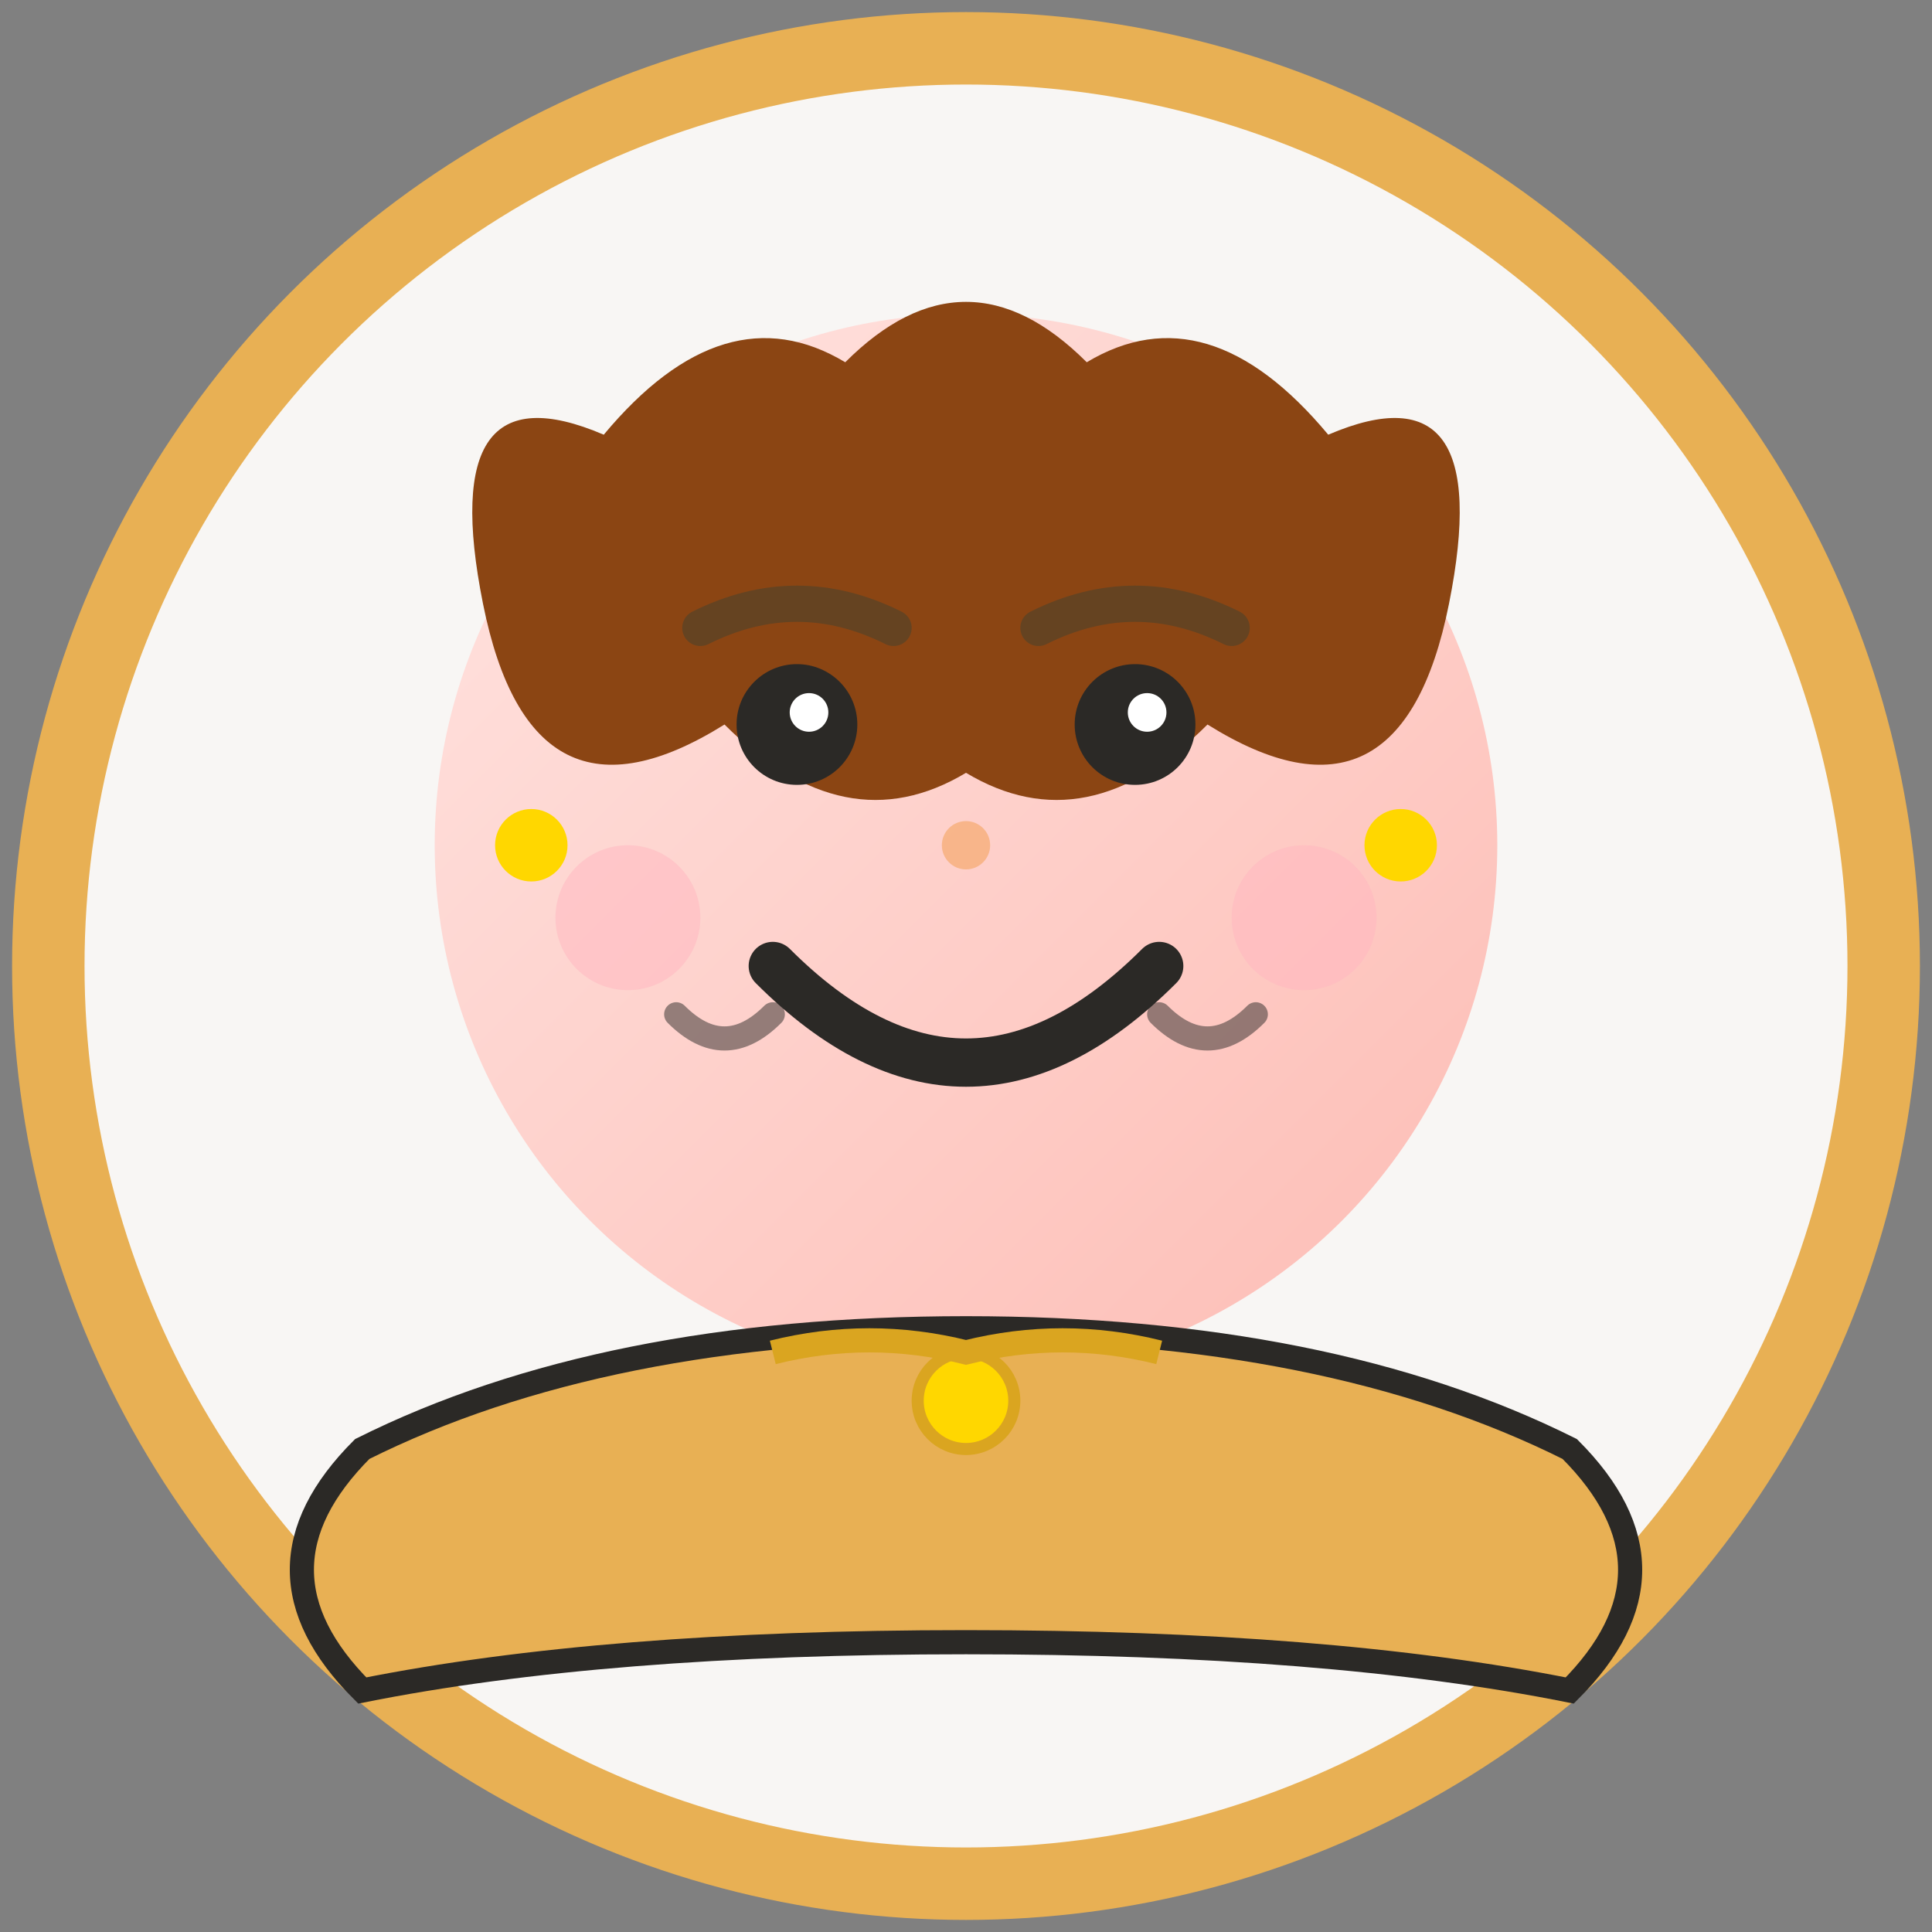 <svg width="80" height="80" viewBox="0 0 80 80" fill="none" xmlns="http://www.w3.org/2000/svg">
  <rect x="0" y="0" width="80" height="80" fill="#808080" stroke="none"/>
  <!-- Testimonial Avatar 1 - Sarah M., Toronto -->
  
  <defs>
    <linearGradient id="avatar1Gradient" x1="0%" y1="0%" x2="100%" y2="100%">
      <stop offset="0%" style="stop-color:#FFE4E1;stop-opacity:1" />
      <stop offset="100%" style="stop-color:#FDBCB4;stop-opacity:1" />
    </linearGradient>
  </defs>
  
  <!-- Background circle -->
  <circle cx="40" cy="40" r="38" fill="#F8F6F4" stroke="#E8B054" stroke-width="3"/>
  
  <!-- Face -->
  <circle cx="40" cy="35" r="22" fill="url(#avatar1Gradient)"/>
  
  <!-- Hair -->
  <path d="M20 25 Q18 15 25 18 Q30 12 35 15 Q40 10 45 15 Q50 12 55 18 Q62 15 60 25 Q58 35 50 30 Q45 35 40 32 Q35 35 30 30 Q22 35 20 25 Z" fill="#8B4513"/>
  
  <!-- Eyes -->
  <circle cx="33" cy="30" r="2.5" fill="#2B2926"/>
  <circle cx="47" cy="30" r="2.5" fill="#2B2926"/>
  <circle cx="33.5" cy="29.5" r="0.8" fill="white"/>
  <circle cx="47.5" cy="29.5" r="0.8" fill="white"/>
  
  <!-- Eyebrows -->
  <path d="M29 26 Q33 24 37 26" stroke="#654321" stroke-width="1.5" fill="none" stroke-linecap="round"/>
  <path d="M43 26 Q47 24 51 26" stroke="#654321" stroke-width="1.5" fill="none" stroke-linecap="round"/>
  
  <!-- Nose -->
  <circle cx="40" cy="35" r="1" fill="#F4A460" opacity="0.6"/>
  
  <!-- Smile -->
  <path d="M32 40 Q40 48 48 40" stroke="#2B2926" stroke-width="2" fill="none" stroke-linecap="round"/>
  
  <!-- Blush -->
  <circle cx="26" cy="38" r="3" fill="#FFB6C1" opacity="0.5"/>
  <circle cx="54" cy="38" r="3" fill="#FFB6C1" opacity="0.5"/>
  
  <!-- Shoulders/clothing -->
  <path d="M15 60 Q25 55 40 55 Q55 55 65 60 Q70 65 65 70 Q55 68 40 68 Q25 68 15 70 Q10 65 15 60 Z" fill="#E8B054" stroke="#2B2926" stroke-width="1"/>
  
  <!-- Necklace -->
  <circle cx="40" cy="58" r="2" fill="#FFD700" stroke="#DAA520" stroke-width="0.5"/>
  <path d="M32 56 Q36 55 40 56 Q44 55 48 56" stroke="#DAA520" stroke-width="1" fill="none"/>
  
  <!-- Earrings -->
  <circle cx="22" cy="35" r="1.5" fill="#FFD700"/>
  <circle cx="58" cy="35" r="1.5" fill="#FFD700"/>
  
  <!-- Happy expression lines -->
  <path d="M28 42 Q30 44 32 42" stroke="#2B2926" stroke-width="1" fill="none" stroke-linecap="round" opacity="0.5"/>
  <path d="M48 42 Q50 44 52 42" stroke="#2B2926" stroke-width="1" fill="none" stroke-linecap="round" opacity="0.5"/>
</svg>
